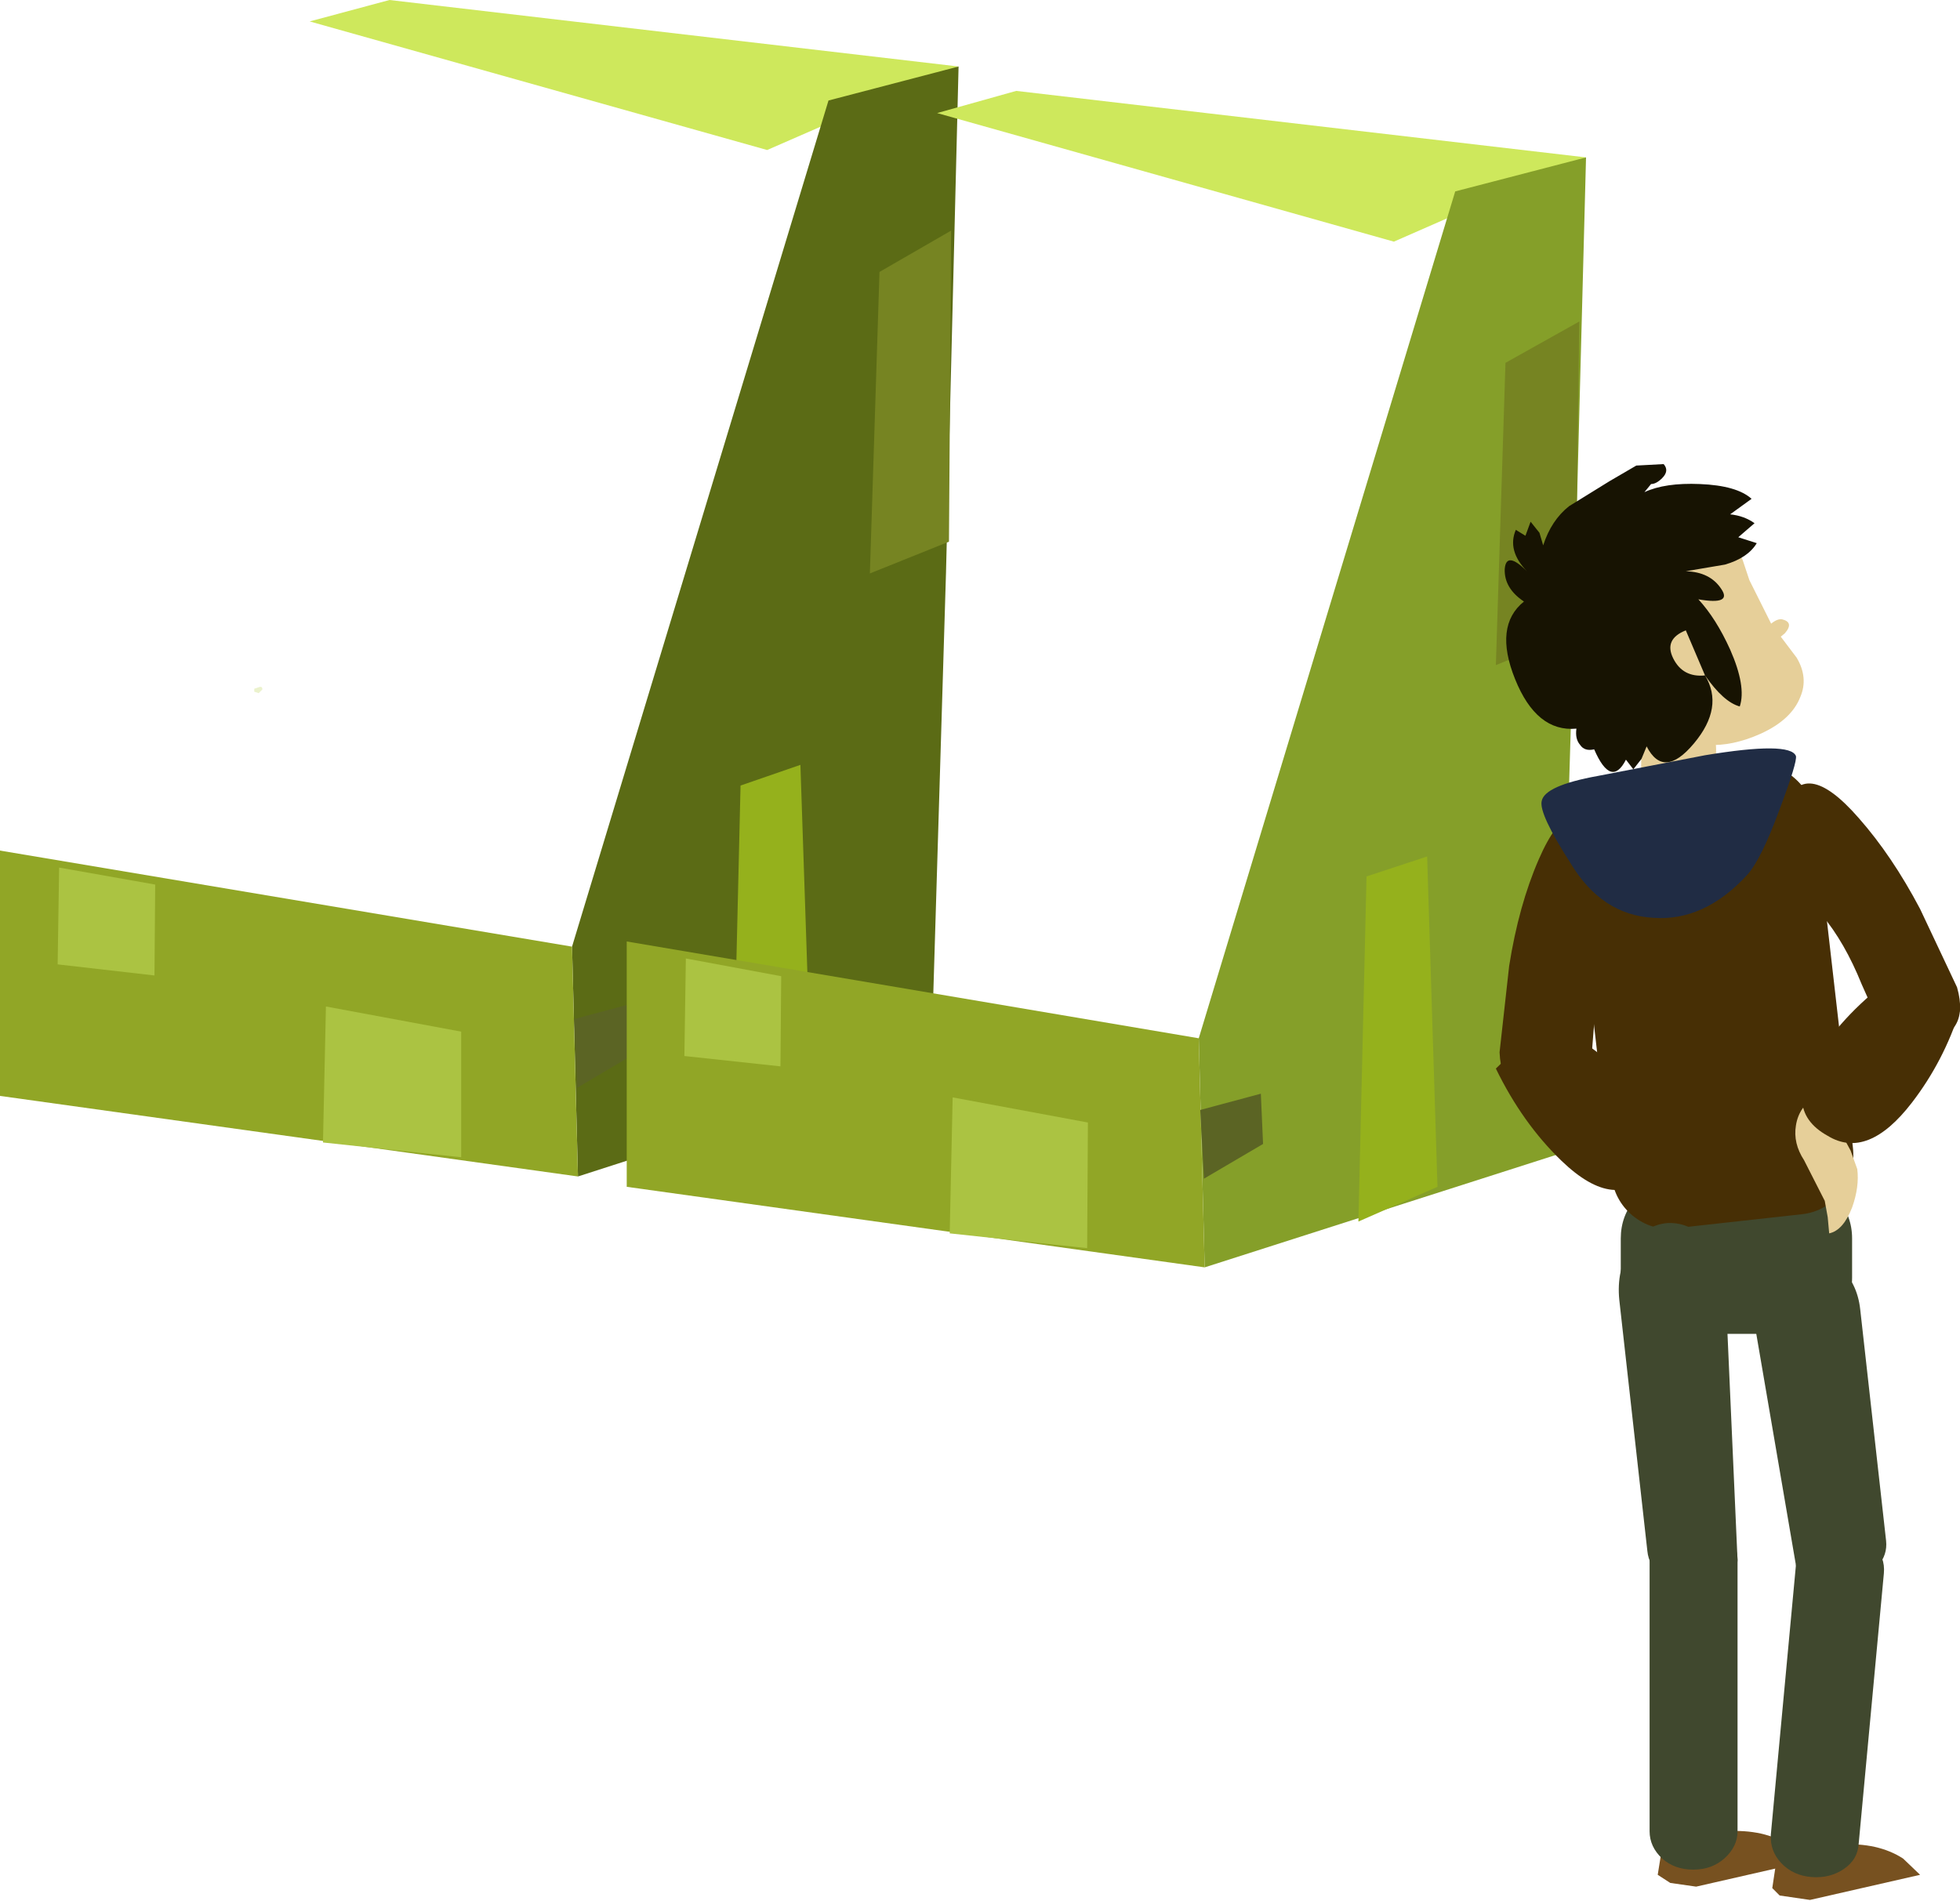 <?xml version="1.0" encoding="UTF-8" standalone="no"?>
<svg xmlns:xlink="http://www.w3.org/1999/xlink" height="128.6px" width="132.6px" xmlns="http://www.w3.org/2000/svg">
  <g transform="matrix(1.0, 0.0, 0.0, 1.0, -45.7, -31.0)">
    <path d="M66.65 32.45 L97.6 41.15 110.55 35.5 72.05 31.0 66.65 32.45" fill="#cee85c" fill-rule="evenodd" stroke="none"/>
    <path d="M109.7 69.75 L110.55 35.5 101.75 37.8 84.4 95.05 84.8 110.6 108.7 102.9 109.7 69.75" fill="#5b6b15" fill-rule="evenodd" stroke="none"/>
    <path d="M45.7 105.15 L84.8 110.6 84.4 95.05 45.7 88.55 45.7 105.15" fill="#91a626" fill-rule="evenodd" stroke="none"/>
    <path d="M110.05 46.6 L105.2 49.4 104.55 69.8 109.9 67.65 110.05 46.6" fill="#768422" fill-rule="evenodd" stroke="none"/>
    <path d="M100.6 105.1 L99.85 82.75 95.8 84.15 95.25 107.45 Q97.95 106.3 100.6 105.1" fill="#95b11c" fill-rule="evenodd" stroke="none"/>
    <path d="M84.55 99.95 L84.75 104.6 88.8 102.2 88.65 98.85 84.55 99.95" fill="#5b6424" fill-rule="evenodd" stroke="none"/>
    <path d="M67.55 108.3 L76.9 109.3 76.9 100.8 67.75 99.1 67.55 108.3" fill="#abc342" fill-rule="evenodd" stroke="none"/>
    <path d="M56.15 97.0 L56.2 90.85 49.7 89.7 49.6 96.25 56.15 97.0" fill="#abc342" fill-rule="evenodd" stroke="none"/>
    <path d="M63.2 77.9 L63.45 77.65 Q63.45 77.4 63.2 77.5 L62.9 77.6 62.9 77.8 63.2 77.9" fill="#ebf2cd" fill-rule="evenodd" stroke="none"/>
    <path d="M140.0 47.35 L153.0 41.65 114.45 37.15 109.1 38.65 140.0 47.35" fill="#cee85c" fill-rule="evenodd" stroke="none"/>
    <path d="M151.1 109.1 L152.1 75.9 153.0 41.65 144.15 43.95 126.8 101.25 127.2 116.75 151.1 109.1" fill="#859f29" fill-rule="evenodd" stroke="none"/>
    <path d="M88.1 111.3 L127.2 116.75 126.8 101.25 88.1 94.7 88.1 111.3" fill="#91a626" fill-rule="evenodd" stroke="none"/>
    <path d="M152.55 52.75 L147.55 55.55 146.9 76.0 152.25 73.85 152.55 52.75" fill="#768422" fill-rule="evenodd" stroke="none"/>
    <path d="M142.95 111.3 L142.25 88.95 138.15 90.3 137.6 113.65 142.95 111.3" fill="#95b11c" fill-rule="evenodd" stroke="none"/>
    <path d="M126.9 106.1 L127.15 110.75 131.15 108.4 131.0 105.0 126.9 106.1" fill="#5b6424" fill-rule="evenodd" stroke="none"/>
    <path d="M110.15 105.25 L109.95 114.45 119.25 115.45 119.3 106.95 110.15 105.25" fill="#abc342" fill-rule="evenodd" stroke="none"/>
    <path d="M98.5 103.15 L98.55 97.05 92.1 95.85 92.0 102.45 98.5 103.15" fill="#abc342" fill-rule="evenodd" stroke="none"/>
    <path d="M162.45 110.45 Q161.2 110.65 159.5 111.45 L157.05 111.65 Q155.8 111.25 155.3 110.0 L157.3 108.15 158.0 108.75 159.25 108.3 160.6 108.0 Q161.8 108.0 163.1 108.7 164.55 109.5 164.6 110.5 L163.55 110.45 162.45 110.45" fill="#e6cf99" fill-rule="evenodd" stroke="none"/>
    <path d="M150.25 100.05 Q153.5 101.6 156.0 104.2 159.45 107.7 157.45 110.15 155.1 113.15 151.35 109.55 148.7 107.0 146.9 103.3 L150.25 100.05" fill="#472f05" fill-rule="evenodd" stroke="none"/>
    <path d="M156.7 84.3 L156.75 81.65 Q156.75 80.6 157.5 79.9 158.25 79.15 159.3 79.15 160.35 79.15 161.1 79.9 161.8 80.65 161.8 81.7 L161.75 84.35 Q161.75 85.35 161.0 86.1 160.25 86.85 159.2 86.85 158.2 86.8 157.45 86.1 156.7 85.35 156.7 84.3" fill="#e6cf99" fill-rule="evenodd" stroke="none"/>
    <path d="M166.35 153.75 L170.2 155.8 Q172.75 155.65 174.45 156.75 L175.6 157.85 168.15 159.55 166.1 159.25 165.6 158.75 166.35 153.75" fill="#775120" fill-rule="evenodd" stroke="none"/>
    <path d="M166.75 155.85 L167.9 156.95 160.45 158.65 158.7 158.4 157.85 157.85 158.65 152.85 162.5 154.9 Q165.05 154.75 166.75 155.85" fill="#775120" fill-rule="evenodd" stroke="none"/>
    <path d="M167.6 111.0 Q169.0 111.0 170.0 112.1 171.0 113.25 171.0 114.8 L171.0 117.45 Q171.0 119.0 170.0 120.15 169.0 121.25 167.6 121.25 L158.7 121.25 Q157.3 121.25 156.35 120.15 155.35 119.05 155.35 117.45 L155.35 114.8 Q155.35 113.25 156.35 112.1 157.3 111.0 158.7 111.0 L167.6 111.0" fill="#40482e" fill-rule="evenodd" stroke="none"/>
    <path d="M167.5 78.15 Q166.9 79.7 164.8 80.65 162.9 81.5 161.2 81.4 L158.8 77.7 Q156.75 78.05 154.9 77.05 153.0 76.05 152.1 74.1 151.05 71.7 152.0 69.25 152.9 66.85 155.3 65.75 L160.1 65.6 Q162.55 66.55 163.6 68.9 L164.05 70.25 165.55 73.25 167.25 75.5 Q168.05 76.85 167.5 78.15" fill="#e6cf99" fill-rule="evenodd" stroke="none"/>
    <path d="M154.6 63.55 Q154.95 63.35 156.4 62.5 L158.25 62.4 Q158.65 62.85 158.15 63.35 157.75 63.75 157.4 63.75 L156.95 64.3 Q158.35 63.65 160.7 63.75 163.2 63.85 164.2 64.75 L162.75 65.8 Q163.7 65.9 164.4 66.4 L163.3 67.35 164.55 67.75 Q163.95 68.75 162.4 69.2 L159.75 69.65 Q161.4 69.7 162.15 70.85 162.9 71.95 160.6 71.55 161.8 72.85 162.75 74.95 163.85 77.45 163.4 78.8 162.3 78.5 161.05 76.7 162.35 78.85 160.3 81.3 158.25 83.75 157.1 81.5 L156.75 82.35 156.2 83.05 155.7 82.4 Q154.7 84.35 153.55 81.7 152.9 81.85 152.6 81.4 152.25 81.0 152.35 80.3 149.65 80.55 148.2 76.95 146.75 73.35 148.8 71.7 147.45 70.8 147.5 69.5 147.6 68.25 149.0 69.65 147.65 68.25 148.25 66.85 L148.9 67.25 149.25 66.3 149.85 67.05 150.1 67.9 Q150.65 66.2 151.85 65.25 L154.6 63.55" fill="#171302" fill-rule="evenodd" stroke="none"/>
    <path d="M167.05 83.6 Q168.3 84.65 168.5 86.35 L171.05 108.6 Q171.25 110.3 170.25 111.65 169.25 112.95 167.65 113.15 L159.05 114.1 Q157.45 114.3 156.15 113.25 154.9 112.2 154.7 110.5 L152.15 88.2 Q151.95 86.5 152.95 85.2 153.95 83.9 155.55 83.7 L164.15 82.7 Q165.75 82.5 167.05 83.6" fill="#472f05" fill-rule="evenodd" stroke="none"/>
    <path d="M165.9 85.85 L166.45 86.15 166.4 85.65 Q167.7 82.05 171.45 86.35 173.7 88.9 175.6 92.5 L178.1 97.8 Q179.05 101.15 175.65 101.55 173.8 101.6 172.9 100.4 L171.65 97.6 Q170.5 94.75 168.95 92.9 L166.25 89.45 Q164.65 86.8 165.9 85.85" fill="#472f05" fill-rule="evenodd" stroke="none"/>
    <path d="M155.25 87.2 Q156.9 87.8 156.15 90.85 L154.65 94.95 Q153.8 96.85 153.55 100.25 L153.3 103.4 Q152.85 104.8 150.95 105.2 147.3 105.75 147.15 102.2 L147.8 96.35 Q148.45 92.25 149.8 89.15 152.05 83.95 154.65 87.1 L154.8 87.3 154.8 87.6 155.25 87.2" fill="#472f05" fill-rule="evenodd" stroke="none"/>
    <path d="M167.2 115.65 Q168.75 115.4 170.05 116.6 171.35 117.75 171.55 119.6 L173.3 135.25 Q173.4 136.2 172.75 136.95 172.15 137.65 171.1 137.85 L168.75 137.9 Q167.4 137.7 167.2 136.9 L164.45 120.85 Q164.0 119.05 164.8 117.5 165.65 115.95 167.2 115.65" fill="#40482e" fill-rule="evenodd" stroke="none"/>
    <path d="M155.25 118.95 Q155.05 116.95 156.0 115.4 157.0 113.85 158.55 113.75 160.15 113.7 161.3 115.1 162.45 116.55 162.45 118.55 L163.25 136.55 Q163.25 137.95 159.9 138.2 158.85 138.25 158.1 137.6 157.25 136.95 157.15 135.95 L155.25 118.95" fill="#40482e" fill-rule="evenodd" stroke="none"/>
    <path d="M167.2 136.9 Q167.3 135.8 168.25 135.15 169.2 134.5 170.4 134.6 171.65 134.7 172.45 135.55 173.25 136.35 173.15 137.45 L171.45 155.7 Q171.4 156.8 170.45 157.45 169.5 158.1 168.25 158.0 167.0 157.9 166.2 157.05 165.45 156.25 165.5 155.15 L167.2 136.9" fill="#40482e" fill-rule="evenodd" stroke="none"/>
    <path d="M162.35 134.7 Q163.25 135.45 163.25 136.55 L163.25 154.9 Q163.25 155.95 162.35 156.75 161.5 157.5 160.25 157.5 159.0 157.5 158.15 156.75 157.3 155.95 157.3 154.9 L157.3 136.55 Q157.3 135.45 158.15 134.7 159.0 133.95 160.25 133.95 161.5 133.95 162.35 134.7" fill="#40482e" fill-rule="evenodd" stroke="none"/>
    <path d="M170.75 106.9 L170.25 107.65 170.9 108.85 171.35 110.1 Q171.5 111.3 171.0 112.7 170.4 114.25 169.45 114.45 L169.35 113.35 169.15 112.25 167.75 109.5 Q167.0 108.35 167.2 107.15 167.4 105.85 168.6 105.15 L170.75 106.9" fill="#e6cf99" fill-rule="evenodd" stroke="none"/>
    <path d="M178.3 99.35 Q177.2 102.8 175.05 105.6 172.05 109.5 169.35 107.85 166.0 106.0 169.1 101.75 171.25 98.75 174.65 96.5 L178.3 99.35" fill="#472f05" fill-rule="evenodd" stroke="none"/>
    <path d="M161.05 76.7 Q159.55 76.85 158.9 75.55 158.25 74.25 159.75 73.65 L161.05 76.7" fill="#e6cf99" fill-rule="evenodd" stroke="none"/>
    <path d="M167.2 82.15 Q167.3 82.55 166.1 85.75 164.85 89.15 163.9 90.2 161.0 93.35 157.55 93.1 154.05 92.9 151.95 89.4 149.8 86.05 150.0 85.2 150.2 84.15 153.8 83.5 L161.05 82.1 Q166.8 81.15 167.2 82.15" fill="#202c44" fill-rule="evenodd" stroke="none"/>
    <path d="M166.45 73.85 L165.3 74.8 165.3 73.4 Q165.85 72.85 166.25 72.9 167.1 73.1 166.45 73.85" fill="#e6cf99" fill-rule="evenodd" stroke="none"/>
  </g>
</svg>
